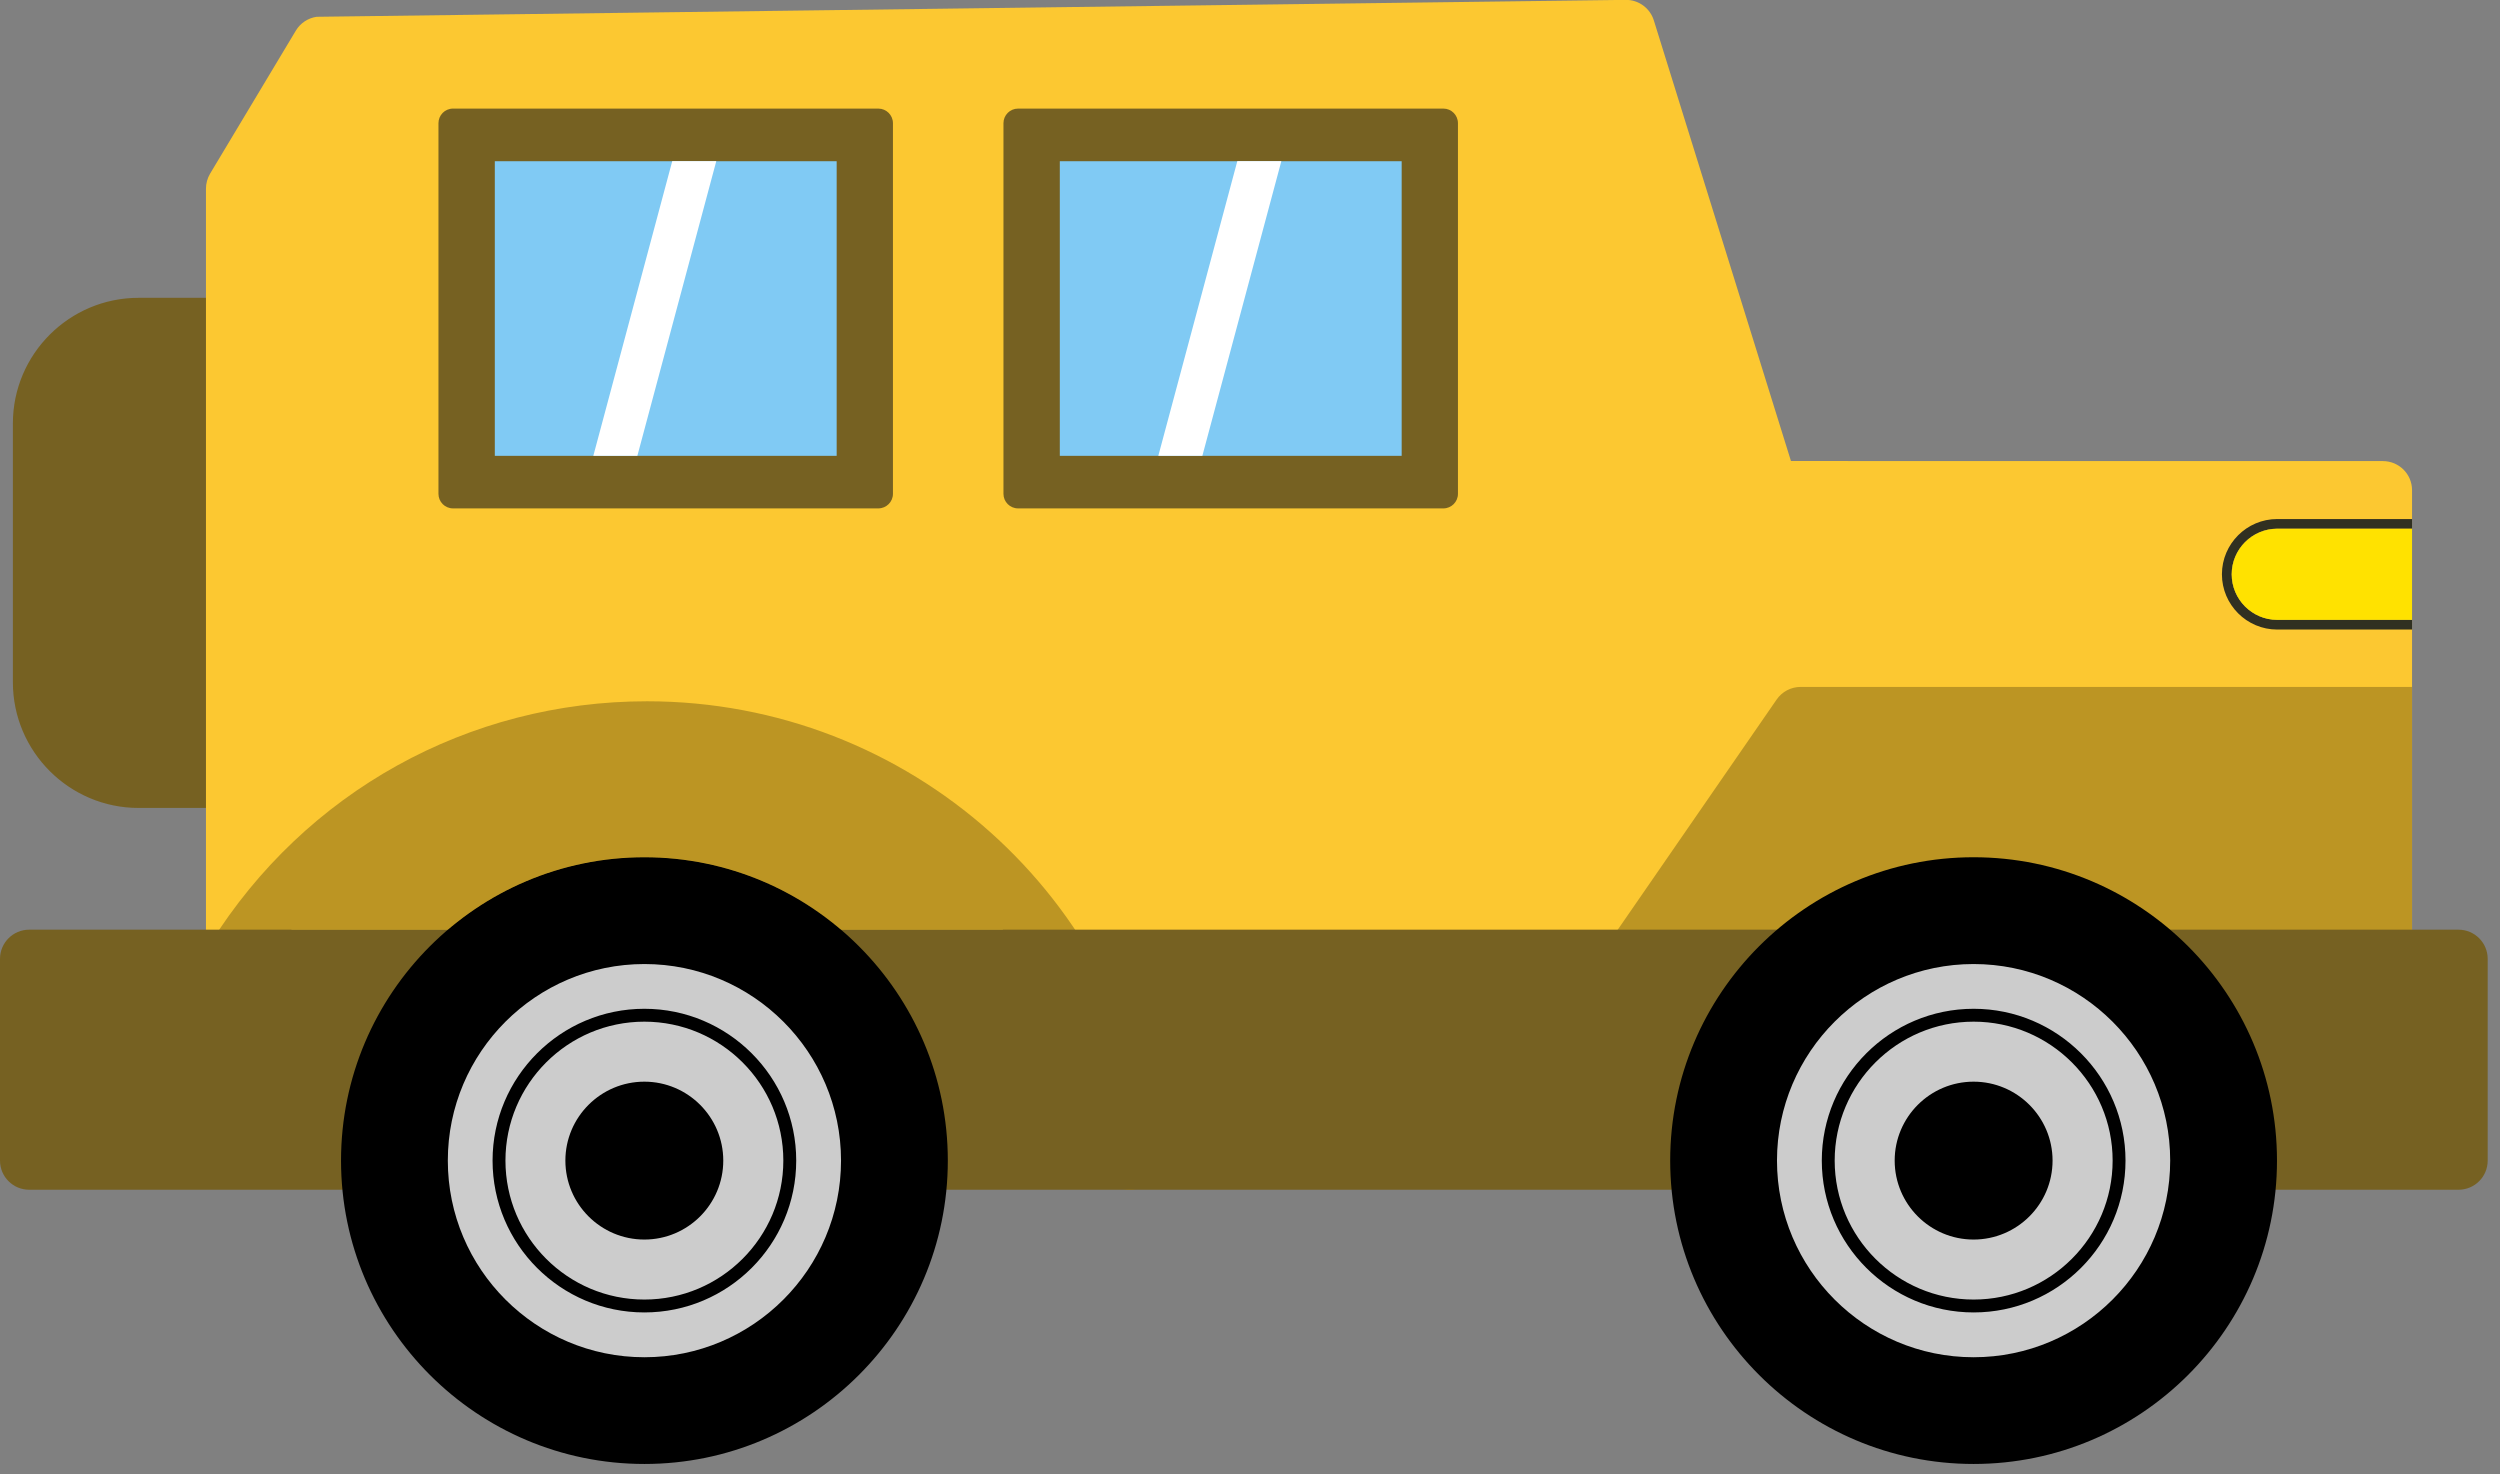 <svg width="39" height="23" viewBox="0 0 39 23" fill="none" xmlns="http://www.w3.org/2000/svg">
<rect x="0" y="0" width="39" height="23" fill="#808080" stroke="none"/>
<path fill-rule="evenodd" clip-rule="evenodd" d="M3.668 12.604H2.162C1.081 12.604 0.201 11.724 0.201 10.643V6.606C0.201 5.525 1.081 4.646 2.162 4.646H3.668C3.919 4.646 4.123 4.849 4.123 5.1V12.149C4.123 12.4 3.919 12.604 3.668 12.604Z" fill="#766122"/>
<path fill-rule="evenodd" clip-rule="evenodd" d="M3.213 7.778V2.942C3.213 2.86 3.236 2.779 3.278 2.708L4.615 0.478C4.685 0.361 4.804 0.282 4.939 0.262L25.366 -0.002C25.566 -0.002 25.743 0.13 25.801 0.322L27.939 7.192L37.173 7.193C37.424 7.193 37.628 7.396 37.628 7.647V8.247H35.524C35.133 8.247 34.814 8.567 34.814 8.959C34.814 9.35 35.133 9.669 35.524 9.669H37.628V17.233C37.628 17.297 37.614 17.359 37.59 17.414C37.52 17.575 37.359 17.688 37.173 17.688C37.043 17.688 36.926 17.633 36.843 17.545C31.894 18.201 3.897 17.043 3.668 17.043C3.417 17.043 3.213 16.84 3.213 16.588V7.778Z" fill="#FCC831"/>
<path fill-rule="evenodd" clip-rule="evenodd" d="M37.628 8.097V8.248H35.524C35.133 8.248 34.814 8.568 34.814 8.959C34.814 9.35 35.133 9.669 35.524 9.669H37.628V9.821H35.524C35.05 9.821 34.662 9.434 34.662 8.959C34.662 8.484 35.05 8.097 35.524 8.097H37.628Z" fill="#303021"/>
<path fill-rule="evenodd" clip-rule="evenodd" d="M37.628 8.248V9.67H35.525C35.134 9.67 34.815 9.351 34.815 8.959C34.815 8.568 35.134 8.248 35.525 8.248H37.628Z" fill="#FFE200"/>
<path fill-rule="evenodd" clip-rule="evenodd" d="M37.627 10.716V16.483L29.25 15.452L24.971 17.688C24.343 17.677 23.706 17.665 23.064 17.651L27.716 10.912C27.801 10.789 27.941 10.716 28.09 10.716H37.627Z" fill="#BC9523"/>
<path fill-rule="evenodd" clip-rule="evenodd" d="M17.617 18.559C17.39 18.559 17.192 18.388 17.166 18.156C17.009 16.773 16.462 15.52 15.642 14.503H13.119C12.292 13.797 11.221 13.372 10.052 13.372C8.883 13.372 7.812 13.797 6.985 14.503H4.548C4.371 14.723 4.206 14.955 4.053 15.199C3.92 15.412 3.64 15.476 3.427 15.343C3.214 15.21 3.149 14.93 3.282 14.716C4.761 12.351 7.308 10.94 10.093 10.94C14.181 10.94 17.61 13.998 18.07 18.053C18.098 18.303 17.919 18.528 17.669 18.557C17.652 18.558 17.634 18.559 17.617 18.559Z" fill="#BC9523"/>
<path d="M7.067 1.694H13.702C13.827 1.694 13.93 1.796 13.93 1.922V7.704C13.93 7.829 13.827 7.931 13.702 7.931H7.067C6.941 7.931 6.84 7.829 6.84 7.704V1.922C6.84 1.796 6.941 1.694 7.067 1.694Z" fill="#766122"/>
<path d="M13.052 2.515H7.719V7.111H13.052V2.515Z" fill="#80CAF4"/>
<path fill-rule="evenodd" clip-rule="evenodd" d="M11.174 2.514H10.487L9.256 7.11H9.943L11.174 2.514Z" fill="white"/>
<path d="M15.882 1.694H22.517C22.642 1.694 22.744 1.796 22.744 1.922V7.704C22.744 7.829 22.642 7.931 22.517 7.931H15.882C15.756 7.931 15.654 7.829 15.654 7.704V1.922C15.654 1.796 15.756 1.694 15.882 1.694Z" fill="#766122"/>
<path d="M21.866 2.515H16.533V7.111H21.866V2.515Z" fill="#80CAF4"/>
<path fill-rule="evenodd" clip-rule="evenodd" d="M19.989 2.514H19.302L18.07 7.11H18.757L19.989 2.514Z" fill="white"/>
<path fill-rule="evenodd" clip-rule="evenodd" d="M38.353 18.56C25.721 18.56 13.088 18.56 0.455 18.56C0.204 18.56 0 18.357 0 18.105V14.958C0 14.707 0.204 14.503 0.455 14.503H38.353C38.604 14.503 38.808 14.707 38.808 14.958V18.105C38.808 18.357 38.604 18.56 38.353 18.56Z" fill="#766122"/>
<path fill-rule="evenodd" clip-rule="evenodd" d="M30.788 22.838C28.178 22.838 26.055 20.715 26.055 18.105C26.055 15.496 28.178 13.373 30.788 13.373C33.398 13.373 35.521 15.496 35.521 18.105C35.521 20.715 33.398 22.838 30.788 22.838Z" fill="black"/>
<path fill-rule="evenodd" clip-rule="evenodd" d="M30.788 21.173C29.097 21.173 27.721 19.797 27.721 18.105C27.721 16.415 29.097 15.039 30.788 15.039C32.479 15.039 33.855 16.415 33.855 18.105C33.855 19.797 32.479 21.173 30.788 21.173Z" fill="#CCCCCC"/>
<path fill-rule="evenodd" clip-rule="evenodd" d="M30.789 20.474C29.483 20.474 28.42 19.412 28.42 18.105C28.42 16.8 29.483 15.737 30.789 15.737C32.095 15.737 33.158 16.8 33.158 18.105C33.158 19.412 32.095 20.474 30.789 20.474ZM30.789 20.273C29.594 20.273 28.621 19.301 28.621 18.105C28.621 16.91 29.594 15.938 30.789 15.938C31.984 15.938 32.957 16.91 32.957 18.105C32.957 19.301 31.984 20.273 30.789 20.273Z" fill="black"/>
<path fill-rule="evenodd" clip-rule="evenodd" d="M30.788 19.337C30.109 19.337 29.557 18.785 29.557 18.105C29.557 17.427 30.109 16.874 30.788 16.874C31.467 16.874 32.02 17.427 32.02 18.105C32.02 18.785 31.467 19.337 30.788 19.337Z" fill="black"/>
<path fill-rule="evenodd" clip-rule="evenodd" d="M10.053 22.838C7.443 22.838 5.32 20.715 5.32 18.105C5.32 15.496 7.443 13.373 10.053 13.373C12.663 13.373 14.786 15.496 14.786 18.105C14.786 20.715 12.663 22.838 10.053 22.838Z" fill="black"/>
<path fill-rule="evenodd" clip-rule="evenodd" d="M10.053 21.173C8.362 21.173 6.986 19.797 6.986 18.105C6.986 16.415 8.362 15.039 10.053 15.039C11.745 15.039 13.12 16.415 13.12 18.105C13.12 19.797 11.745 21.173 10.053 21.173Z" fill="#CCCCCC"/>
<path fill-rule="evenodd" clip-rule="evenodd" d="M10.052 20.474C8.746 20.474 7.684 19.412 7.684 18.105C7.684 16.8 8.746 15.737 10.052 15.737C11.358 15.737 12.421 16.8 12.421 18.105C12.421 19.412 11.358 20.474 10.052 20.474ZM10.052 20.273C8.857 20.273 7.885 19.301 7.885 18.105C7.885 16.91 8.857 15.938 10.052 15.938C11.248 15.938 12.22 16.91 12.22 18.105C12.22 19.301 11.248 20.273 10.052 20.273Z" fill="black"/>
<path fill-rule="evenodd" clip-rule="evenodd" d="M10.052 19.337C9.373 19.337 8.82 18.785 8.82 18.105C8.82 17.427 9.373 16.874 10.052 16.874C10.731 16.874 11.283 17.427 11.283 18.105C11.283 18.785 10.731 19.337 10.052 19.337Z" fill="black"/>
</svg>

